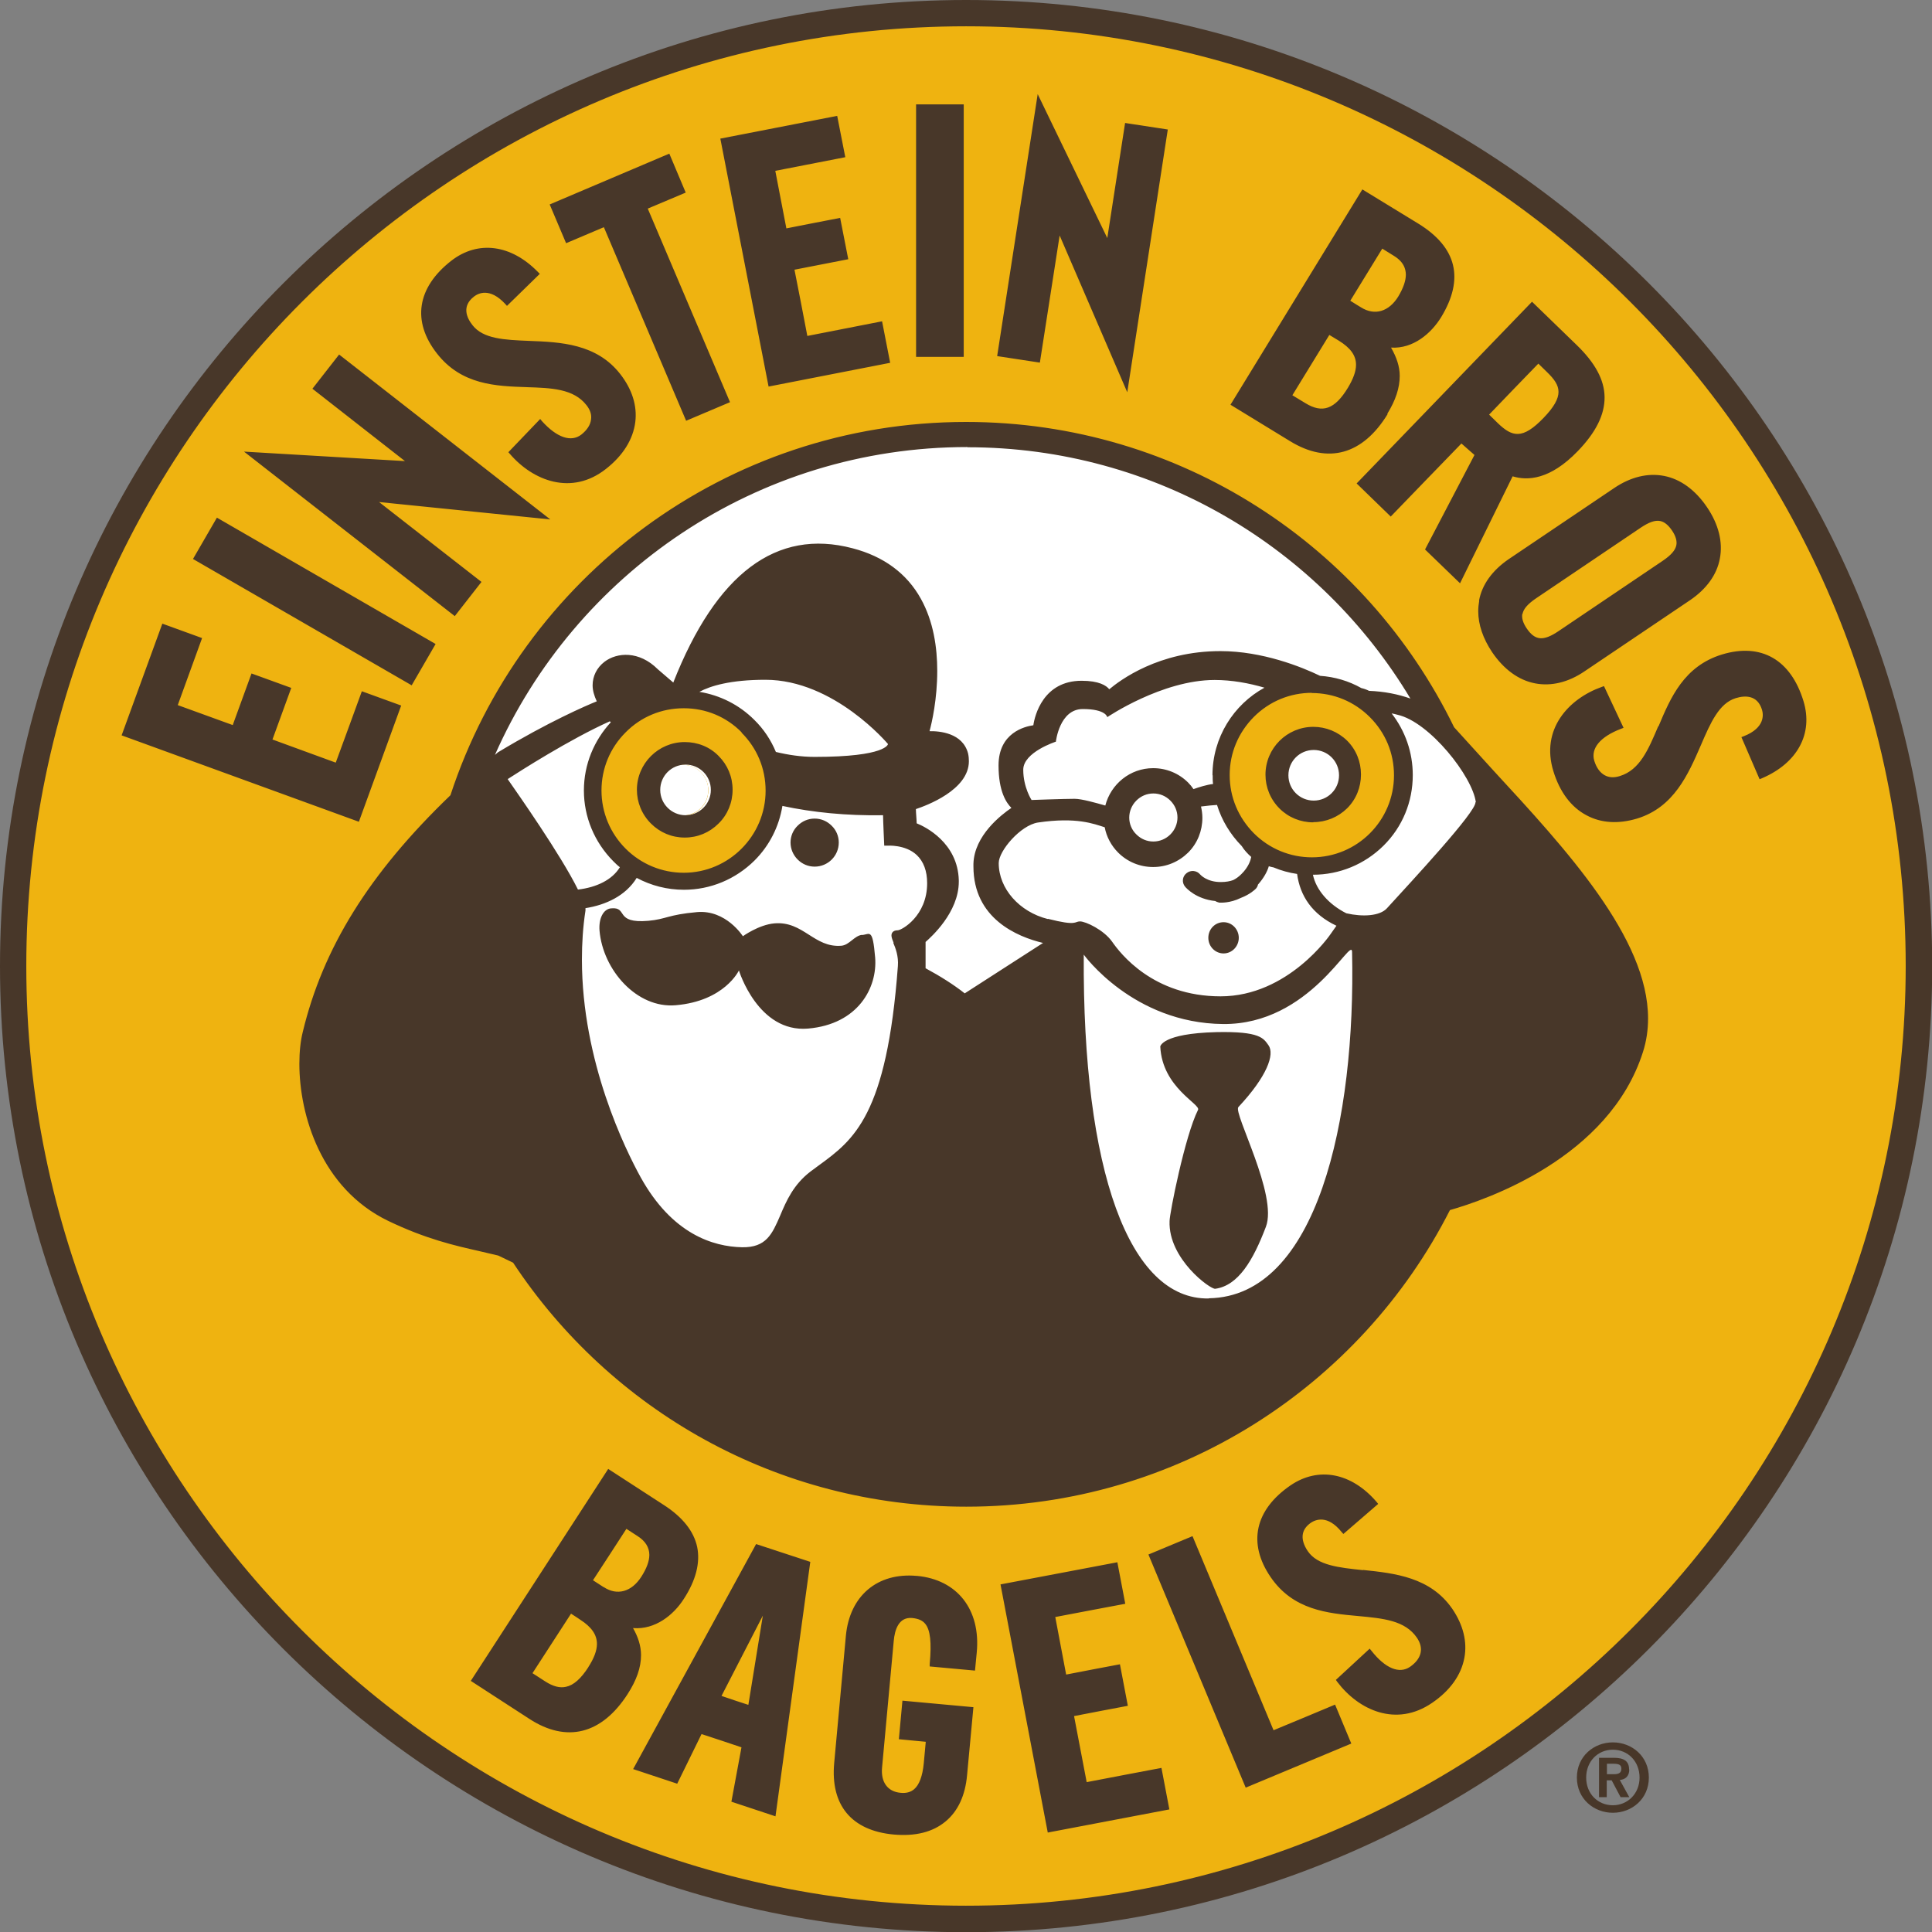 <?xml version="1.0" encoding="UTF-8"?>
<svg id="Layer_1" data-name="Layer 1" xmlns="http://www.w3.org/2000/svg" viewBox="0 0 97.71 97.72">
  <rect x="0" y="0" width="97.71" height="97.72" fill="#808080" stroke="none"/>
  <defs>
    <style>
      .cls-1 {
        fill: #efb310;
      }

      .cls-2 {
        fill: #fff;
      }

      .cls-3 {
        fill: #483729;
      }
    </style>
  </defs>
  <path class="cls-1" d="m48.78.62C22.12.62.51,22.21.51,48.83s21.61,48.21,48.27,48.21,48.27-21.58,48.27-48.21S75.44.62,48.78.62m-14.24,40.62c-.71,0-1.28-.57-1.28-1.28s.57-1.28,1.28-1.28,1.28.57,1.28,1.28-.58,1.28-1.28,1.28"/>
  <path class="cls-2" d="m74.32,41.82c1.52-2.38-1.15-3.53-1.99-5.16-4.37-8.52-13.24-14.35-23.47-14.35-14.56,0-26.36,11.8-26.36,26.36s11.8,26.36,26.36,26.36,26.36-11.8,26.36-26.36c0-2.37-.49-4.72-.9-6.84m-39.78-.57c-.71,0-1.28-.57-1.28-1.28s.57-1.28,1.28-1.28,1.28.57,1.28,1.28-.58,1.28-1.28,1.28"/>
  <path class="cls-1" d="m34.6,35.15c-2.53,0-4.58,2.13-4.58,4.75s2.05,4.75,4.58,4.75,4.59-2.13,4.59-4.75-2.05-4.75-4.59-4.75m-.05,6.53c-.71,0-1.61-1-1.61-1.71s.9-1.6,1.61-1.6,1.66.89,1.66,1.6-.95,1.71-1.66,1.71"/>
  <path class="cls-1" d="m66.34,34.39c-2.53,0-4.58,2.13-4.58,4.75s2.05,4.75,4.58,4.75,4.59-2.13,4.59-4.75-2.05-4.75-4.59-4.75m-.05,6.53c-.71,0-1.61-1-1.61-1.71s.9-1.6,1.61-1.6,1.66.89,1.66,1.6-.95,1.71-1.66,1.71"/>
  <path class="cls-1" d="m34.54,38.68c-.71,0-1.28.57-1.28,1.28s.57,1.28,1.28,1.28,1.28-.57,1.28-1.28-.58-1.28-1.28-1.28"/>
  <path class="cls-2" d="m34.54,38.68c-.71,0-1.28.57-1.28,1.28s.57,1.28,1.28,1.28,1.28-.57,1.28-1.28-.58-1.28-1.28-1.28"/>
  <path class="cls-3" d="m48.86,0C21.92,0,0,21.92,0,48.86s21.92,48.86,48.86,48.86,48.86-21.92,48.86-48.86S75.8,0,48.86,0m0,96.38C22.65,96.38,1.33,75.06,1.33,48.86S22.65,1.33,48.86,1.33s47.52,21.32,47.52,47.52-21.32,47.53-47.52,47.53m-26.08-56.16c-4.12,3.96-6.45,7.73-7.47,11.98-.11.44-.17.99-.17,1.6,0,2.59,1.1,6.3,4.48,7.94,1.93.93,3.41,1.26,4.6,1.53l.98.23s.42.2.75.36c4.91,7.44,13.34,12.34,22.92,12.34,10.68,0,19.94-6.1,24.46-15,1.82-.52,8.05-2.63,9.76-7.99.18-.56.26-1.13.26-1.7,0-4.07-4.13-8.54-7.82-12.54l-1.99-2.19c-4.45-9.14-13.83-15.44-24.68-15.44-12.17,0-22.49,7.92-26.08,18.88m2.9-.82c.59-.38,3.11-2,5.16-2.92.02.01.04.04.05.05-.84.91-1.36,2.12-1.36,3.45s.53,2.61,1.48,3.57c.11.11.22.22.34.31-.39.64-1.18,1.02-2.12,1.13-.87-1.76-3.05-4.86-3.55-5.58m11.82-2.36c.79.79,1.22,1.82,1.22,2.94,0,2.28-1.86,4.15-4.14,4.15-1.11,0-2.16-.44-2.94-1.22s-1.22-1.83-1.22-2.94.43-2.15,1.22-2.94c.78-.79,1.82-1.22,2.94-1.22s2.15.43,2.93,1.22m-2.14-2.05c.56-.3,1.57-.61,3.34-.61,3.48,0,6.2,3.25,6.2,3.25,0,0-.06.65-3.71.65-.68,0-1.34-.1-1.96-.25-.25-.6-.61-1.15-1.09-1.62-.77-.77-1.74-1.25-2.78-1.42m9.81,12.7c.11.26.27.67.23,1.17-.56,7.55-2.23,8.79-4,10.08l-.42.31c-.86.66-1.22,1.48-1.53,2.22-.41.95-.71,1.63-1.93,1.61-1.47-.03-3.54-.67-5.13-3.54-.76-1.38-2.97-5.83-2.97-11.01,0-.81.05-1.64.18-2.48v-.12c1.02-.16,2.03-.62,2.59-1.53.73.39,1.54.6,2.39.6,1.34,0,2.61-.53,3.57-1.48.76-.76,1.24-1.72,1.41-2.76,1.54.33,3.24.5,5.09.47,0,.25.06,1.54.06,1.54h.16s.9-.07,1.48.47c.35.33.53.81.53,1.43,0,1.66-1.29,2.38-1.49,2.38-.13,0-.22.04-.27.11-.09.13-.03.29.06.51m7.8-1.19c-1.43-.36-2.48-1.53-2.48-2.83,0-.62,1.1-1.91,1.98-2.05,1.96-.29,2.84.07,3.38.24.09.48.33.93.68,1.28.47.47,1.1.73,1.77.73s1.29-.26,1.77-.73c.47-.47.72-1.1.72-1.76,0-.2-.03-.39-.07-.57.3-.04.62-.07.81-.08.24.78.67,1.49,1.25,2.08.13.21.3.39.48.55-.03.16-.13.51-.5.87-.14.14-.27.23-.41.3-.16.06-.37.1-.63.1-.7,0-1.02-.36-1.04-.38h0c-.17-.21-.48-.24-.69-.07-.22.17-.25.48-.07.69.06.07.55.62,1.52.72.06.04.13.06.2.08.07,0,.53.04,1.1-.24.47-.18.72-.43.76-.47.05-.06.09-.13.1-.2.3-.34.47-.66.55-.93.07.02.16.05.24.06.38.16.78.27,1.19.33.15,1.11.76,2.04,1.99,2.62l-.31.44s-2.13,3.13-5.55,3.13-5.08-2.18-5.49-2.77c-.42-.59-1.33-1.02-1.62-1.02s-.13.25-1.62-.13m8.33-7.26c0,.15,0,.3.02.44-.33.04-.71.16-.99.26-.08-.12-.17-.23-.27-.33-.47-.47-1.1-.73-1.77-.73-1.17,0-2.14.81-2.42,1.89-.46-.13-1.19-.34-1.55-.34-.53,0-2.18.06-2.18.06,0,0-.42-.64-.42-1.53s1.65-1.42,1.65-1.42c0,0,.18-1.65,1.36-1.65s1.24.41,1.24.41c0,0,2.77-1.88,5.43-1.88.87,0,1.74.16,2.52.39-1.56.85-2.63,2.52-2.63,4.43m5.02-4.16c1.11,0,2.15.43,2.94,1.22.79.79,1.22,1.82,1.22,2.94,0,2.29-1.86,4.15-4.15,4.15-1.1,0-2.15-.43-2.94-1.22-.78-.79-1.22-1.82-1.22-2.94s.44-2.15,1.22-2.94c.79-.79,1.83-1.22,2.94-1.22m-6.8,6.3c0,.67-.55,1.22-1.22,1.22-.33,0-.63-.13-.86-.36-.23-.22-.36-.53-.36-.85s.13-.63.36-.86c.23-.23.53-.36.86-.36s.63.13.86.36c.23.23.36.53.36.86m1.58,24.32c-4.02.07-6.39-6.46-6.32-17.39,0,0,2.49,3.47,7.05,3.51,4.4.04,6.5-4.48,6.52-3.65.19,8.5-1.77,17.43-7.24,17.52m13.48-25.09c.05.48-3.24,4.01-4.48,5.37-.36.39-1.22.44-2.05.25-.91-.46-1.53-1.19-1.69-1.95,1.35,0,2.62-.53,3.57-1.47.96-.95,1.48-2.22,1.48-3.57,0-1.15-.38-2.23-1.07-3.12.1.02.2.04.3.07,1.62.36,3.8,3.13,3.96,4.43m-25.71-17.96c9.52,0,17.84,5.1,22.4,12.71-.62-.22-1.32-.36-2.09-.39-.14-.07-.26-.11-.39-.14-.64-.36-1.35-.57-2.09-.62-.93-.45-2.91-1.25-5.04-1.25-3.12,0-5.07,1.47-5.62,1.93-.15-.19-.52-.43-1.4-.43-1.94,0-2.37,1.76-2.44,2.25-.42.06-1.76.37-1.76,2.03,0,1.33.4,1.9.65,2.15-.5.34-1.88,1.39-1.92,2.83v.13c0,2.64,2.22,3.56,3.52,3.87-.53.34-3.8,2.45-3.96,2.55-.56-.44-1.22-.86-1.98-1.27v-1.33c.27-.24,1.68-1.49,1.68-3.05v-.07c-.05-1.9-1.7-2.71-2.13-2.88,0-.14-.04-.56-.04-.72.51-.17,2.68-.96,2.68-2.42,0-.13-.01-.25-.04-.39-.27-1.05-1.46-1.14-1.95-1.13.12-.44.39-1.62.39-3.05,0-1.18-.19-2.5-.83-3.65-.71-1.28-1.88-2.14-3.45-2.55-3.86-1.02-6.9,1.28-9.07,6.79-.22-.19-.78-.67-.78-.67-.95-.95-2.07-.86-2.7-.38-.39.3-.6.73-.6,1.19,0,.26.08.53.21.81-.52.21-2.43,1.03-5,2.58-.05.04-.1.09-.15.13,4.05-9.17,13.23-15.57,23.89-15.57m17.5,18.97c.64,0,1.25-.25,1.71-.7.46-.46.7-1.07.7-1.71s-.24-1.25-.7-1.71c-.46-.45-1.07-.7-1.71-.7-1.33,0-2.42,1.08-2.42,2.42,0,.64.25,1.25.71,1.71.45.45,1.06.7,1.7.7m.03-3.66c.71,0,1.28.57,1.28,1.28s-.57,1.28-1.28,1.28-1.28-.57-1.28-1.28.57-1.28,1.28-1.28m-34.23,2.01c0,.64.25,1.25.71,1.71.46.46,1.06.71,1.71.71s1.25-.25,1.71-.71c.46-.45.71-1.06.71-1.71s-.25-1.25-.71-1.71c-.45-.46-1.06-.7-1.71-.7-1.33,0-2.42,1.08-2.42,2.42m2.46-1.28c.71,0,1.28.57,1.28,1.28s-.58,1.28-1.28,1.28-1.28-.57-1.28-1.28.57-1.28,1.28-1.28m6.53,5.16c.67,0,1.22-.54,1.22-1.22,0-.32-.13-.63-.36-.85-.23-.23-.53-.36-.86-.36s-.63.13-.86.36c-.23.22-.36.53-.36.85s.13.63.36.86c.23.23.53.36.86.36m22.95,9.03c-.25-.34-.4-.71-2.64-.66-2.76.07-2.83.73-2.83.73.1,2.08,2.05,2.91,1.91,3.2-.66,1.31-1.44,5.23-1.44,5.63-.07,1.91,2.07,3.46,2.31,3.42,1.16-.16,1.91-1.42,2.56-3.13.62-1.6-1.66-5.76-1.39-6.06,1.45-1.55,1.85-2.67,1.52-3.13m-2.27-4.64c.43,0,.77-.36.77-.79s-.34-.79-.77-.79-.77.35-.77.79.35.79.77.79m-18.28-.94c-.39.04-.64.51-1.04.55-1.39.12-1.93-1.26-3.4-1.13-.79.07-1.59.65-1.59.65,0,0-.85-1.35-2.32-1.22-1.47.13-1.56.36-2.46.44-1.74.15-1.01-.71-1.88-.63-.39.03-.64.5-.59,1.13.17,1.98,1.88,3.94,3.85,3.77,2.48-.21,3.2-1.76,3.2-1.76,0,0,.96,3.16,3.5,2.94,2.53-.22,3.51-2.07,3.39-3.59-.13-1.53-.27-1.17-.67-1.14m26.57-26.36c.42-.68.63-1.31.63-1.92,0-.49-.17-.96-.44-1.43,1.12.07,2.03-.72,2.53-1.53,1.19-1.95.8-3.54-1.15-4.74l-2.83-1.73-6.67,10.89,3.01,1.84c1.92,1.18,3.68.69,4.94-1.37m-.28-8.37c.16.1.58.36.58.36.33.2.52.43.59.72.02.08.03.16.03.24,0,.31-.13.68-.38,1.1-.47.77-1.19.99-1.88.56,0,0-.4-.24-.55-.34.12-.2,1.5-2.44,1.62-2.64m-2.68,4.37c.15.09.48.29.48.29.58.36.87.74.87,1.22,0,.33-.14.71-.41,1.16-.66,1.09-1.29,1.31-2.15.78,0,0-.44-.27-.66-.4.12-.2,1.75-2.85,1.87-3.05m16.63,19.8c-.5,1.18-.93,2.2-1.94,2.51-.29.09-.54.08-.76-.04-.24-.13-.42-.38-.53-.73-.19-.63.3-1.22,1.35-1.62l.13-.05-.99-2.11-.11.04c-1.69.6-3.1,2.15-2.45,4.26.32,1.05.9,1.83,1.69,2.24.73.39,1.6.44,2.54.16,1.87-.57,2.59-2.24,3.23-3.71.49-1.14.92-2.12,1.76-2.38.48-.15,1.1-.16,1.33.58.08.26.15.92-.91,1.34l-.13.05.92,2.13.12-.05c1.8-.77,2.6-2.26,2.1-3.9-.64-2.1-2.14-2.96-4.12-2.36-1.93.59-2.61,2.2-3.21,3.63m-9.07-6.35c-.03.17-.05.35-.05.53,0,.68.24,1.38.7,2.07.59.87,1.34,1.42,2.17,1.58.82.16,1.69-.05,2.51-.61l5.34-3.6c.82-.56,1.35-1.28,1.5-2.1.16-.83-.06-1.73-.65-2.6-.59-.87-1.34-1.42-2.17-1.58-.82-.16-1.69.05-2.52.61l-5.34,3.6c-.82.56-1.35,1.28-1.5,2.1m2.2.67c.05-.26.27-.51.7-.8l5.26-3.55c.43-.29.74-.4,1-.35.21.04.41.2.6.48.19.28.26.53.22.74-.05.26-.27.51-.7.8l-5.26,3.55c-.77.52-1.19.48-1.61-.14-.19-.28-.26-.53-.22-.74m-6.65-4.92s3.4-3.52,3.57-3.69c.14.12.54.48.66.58-.09.18-2.5,4.78-2.5,4.78l1.77,1.71s2.58-5.25,2.66-5.41c.75.23,1.89.18,3.29-1.27.93-.96,1.37-1.86,1.36-2.74-.01-.87-.48-1.73-1.41-2.63l-2.26-2.19-8.87,9.19,1.73,1.68Zm7.46-7.73c.13.13.45.44.45.44.35.34.57.64.57.99s-.22.76-.76,1.32c-1.06,1.1-1.58.96-2.3.27,0,0-.32-.31-.45-.44.16-.17,2.32-2.41,2.49-2.58m-24.21-6.48c.28.65,3.42,7.93,3.42,7.93l2.05-13.29-2.16-.33s-.8,5.17-.9,5.82c-.29-.6-3.52-7.28-3.52-7.28l-2.05,13.25,2.16.33s.89-5.73,1-6.43m10.82,75.6c-.1-.24-4.1-9.82-4.1-9.82l-2.23.93,4.92,11.79,5.34-2.23-.82-1.97s-2.89,1.21-3.12,1.3m4.53-8.1c-1.23-.13-2.3-.24-2.79-.96-.21-.31-.3-.61-.25-.87.04-.22.18-.41.41-.57.23-.15.83-.42,1.55.47l.09.1,1.76-1.52-.08-.1c-1.27-1.48-2.94-1.8-4.35-.84-1.81,1.24-2.18,2.93-1.01,4.64,1.14,1.67,2.88,1.83,4.42,1.97,1.28.12,2.38.22,2.98,1.1.36.53.24,1.06-.35,1.47-.54.37-1.25.08-1.95-.81l-.09-.11-1.71,1.58.07.1c1.08,1.43,2.98,2.31,4.8,1.06.91-.62,1.47-1.41,1.63-2.28.15-.81-.06-1.66-.61-2.47-1.11-1.61-2.91-1.8-4.51-1.97M48.74,5.28h-2.41v12.77h2.41V5.28Zm-2.38,74.42c-1.99-.18-3.39,1.01-3.58,3.03l-.59,6.42c-.2,2.14.87,3.43,3,3.63,1.1.1,1.98-.12,2.63-.66.63-.52,1-1.32,1.09-2.35l.32-3.43-3.59-.33-.18,1.95s1.15.11,1.36.13c-.02.21-.1,1.08-.1,1.08-.06.65-.23,1.1-.49,1.32-.18.15-.4.21-.69.18-.65-.06-1-.54-.93-1.28l.59-6.4c.05-.56.25-1.22.93-1.16.31.03.52.12.66.29.26.31.33.94.23,2.03v.13s2.29.21,2.29.21l.09-.93c.2-2.16-.99-3.67-3.02-3.86m-14.36,2.64c1.12.09,2.05-.67,2.56-1.47.62-.95.84-1.84.68-2.63-.17-.8-.74-1.52-1.71-2.14l-2.79-1.81-6.95,10.72,2.96,1.92c1.89,1.23,3.66.78,4.97-1.25.45-.7.68-1.34.68-1.97,0-.47-.15-.93-.41-1.38m-2.25,1.98c-.38.59-.75.92-1.14,1-.31.07-.65-.02-1.04-.27,0,0-.48-.31-.65-.42.13-.2,1.82-2.81,1.95-3.01.15.09.47.31.47.31.56.36.84.75.84,1.22,0,.34-.15.73-.44,1.18m.78-4.05s-.39-.25-.54-.35c.13-.19,1.56-2.4,1.69-2.6.16.1.57.37.57.37.39.25.59.57.59.95,0,.32-.14.69-.41,1.11-.49.76-1.22.96-1.89.52m1.48,9.2l2.23.74s1.14-2.32,1.23-2.51c.19.06,1.83.6,2.02.67-.04.21-.51,2.75-.51,2.75l2.23.74,1.76-12.87-2.74-.9-6.23,11.4Zm5.82-3.25c-.22-.07-1.13-.37-1.35-.45.11-.22,1.61-3.12,2.09-4.06-.17,1.04-.69,4.25-.73,4.5m17.11,3.93c-.05-.23-.59-3.12-.64-3.35.23-.05,2.72-.52,2.72-.52l-.4-2.1s-2.49.47-2.72.52c-.04-.23-.51-2.68-.55-2.91.24-.05,3.54-.67,3.54-.67l-.4-2.1-5.91,1.12,2.39,12.55,6.15-1.17-.4-2.1s-3.54.67-3.78.72M26.62,19.58c1.28.04,2.39.08,3.04.91.19.24.27.48.23.73-.03.27-.2.53-.49.76-.52.4-1.24.15-1.99-.68l-.09-.11-1.61,1.68.08.09c1.17,1.36,3.12,2.12,4.85.76.87-.68,1.38-1.5,1.49-2.38.1-.82-.16-1.65-.76-2.42-1.2-1.54-3.02-1.62-4.62-1.68-1.24-.05-2.31-.1-2.85-.79-.31-.39-.55-.97.07-1.45.22-.17.8-.47,1.58.37l.09.1,1.66-1.62-.09-.09c-1.36-1.4-3.04-1.62-4.39-.57-1.73,1.35-2,3.06-.72,4.69,1.24,1.59,2.99,1.65,4.54,1.7m-6.33,16.11l-2.01-.73s-1.23,3.38-1.32,3.61c-.22-.08-2.98-1.09-3.2-1.17.08-.23.95-2.61.95-2.61l-2.01-.73s-.87,2.38-.95,2.61c-.22-.08-2.56-.93-2.78-1.01.08-.23,1.23-3.39,1.23-3.39l-2.01-.73-2.06,5.65,12,4.37,2.14-5.88Zm1.72-3.12l-11.06-6.39-1.21,2.09,11.06,6.39,1.21-2.09Zm22.99-14.22l-.41-2.1s-3.53.69-3.78.74c-.04-.23-.6-3.12-.65-3.35.24-.05,2.72-.53,2.72-.53l-.41-2.09s-2.49.48-2.72.53c-.04-.23-.52-2.68-.56-2.91.24-.05,3.54-.69,3.54-.69l-.41-2.09-5.91,1.15,2.44,12.54,6.14-1.2Zm-14.48-6.86c.1.24,4.16,9.79,4.16,9.79l2.22-.94s-4.06-9.56-4.16-9.79c.21-.09,1.92-.81,1.92-.81l-.83-1.97-6.05,2.57.83,1.96s1.7-.72,1.91-.81m-6.19,17.94s-4.61-3.6-5.18-4.04c.71.07,8.66.88,8.66.88l-10.68-8.34-1.35,1.73s4.16,3.25,4.68,3.66c-.66-.04-8.14-.48-8.14-.48l10.66,8.32,1.35-1.73Z"/>
  <g>
    <path class="cls-3" d="m81.57,88.12c-.96,0-1.82.7-1.82,1.78s.86,1.78,1.82,1.78,1.82-.7,1.82-1.78-.86-1.78-1.82-1.78m0,3.18c-.76,0-1.35-.58-1.35-1.4s.59-1.41,1.35-1.41,1.35.59,1.35,1.41-.61,1.4-1.35,1.4"/>
    <path class="cls-3" d="m82.39,89.49c0-.43-.27-.59-.77-.59h-.75v1.99h.39v-.85h.25l.45.85h.44l-.48-.87c.26-.02.48-.17.48-.53m-.79.24h-.34v-.53h.32c.29,0,.41.06.41.25s-.1.28-.39.28"/>
  </g>
</svg>